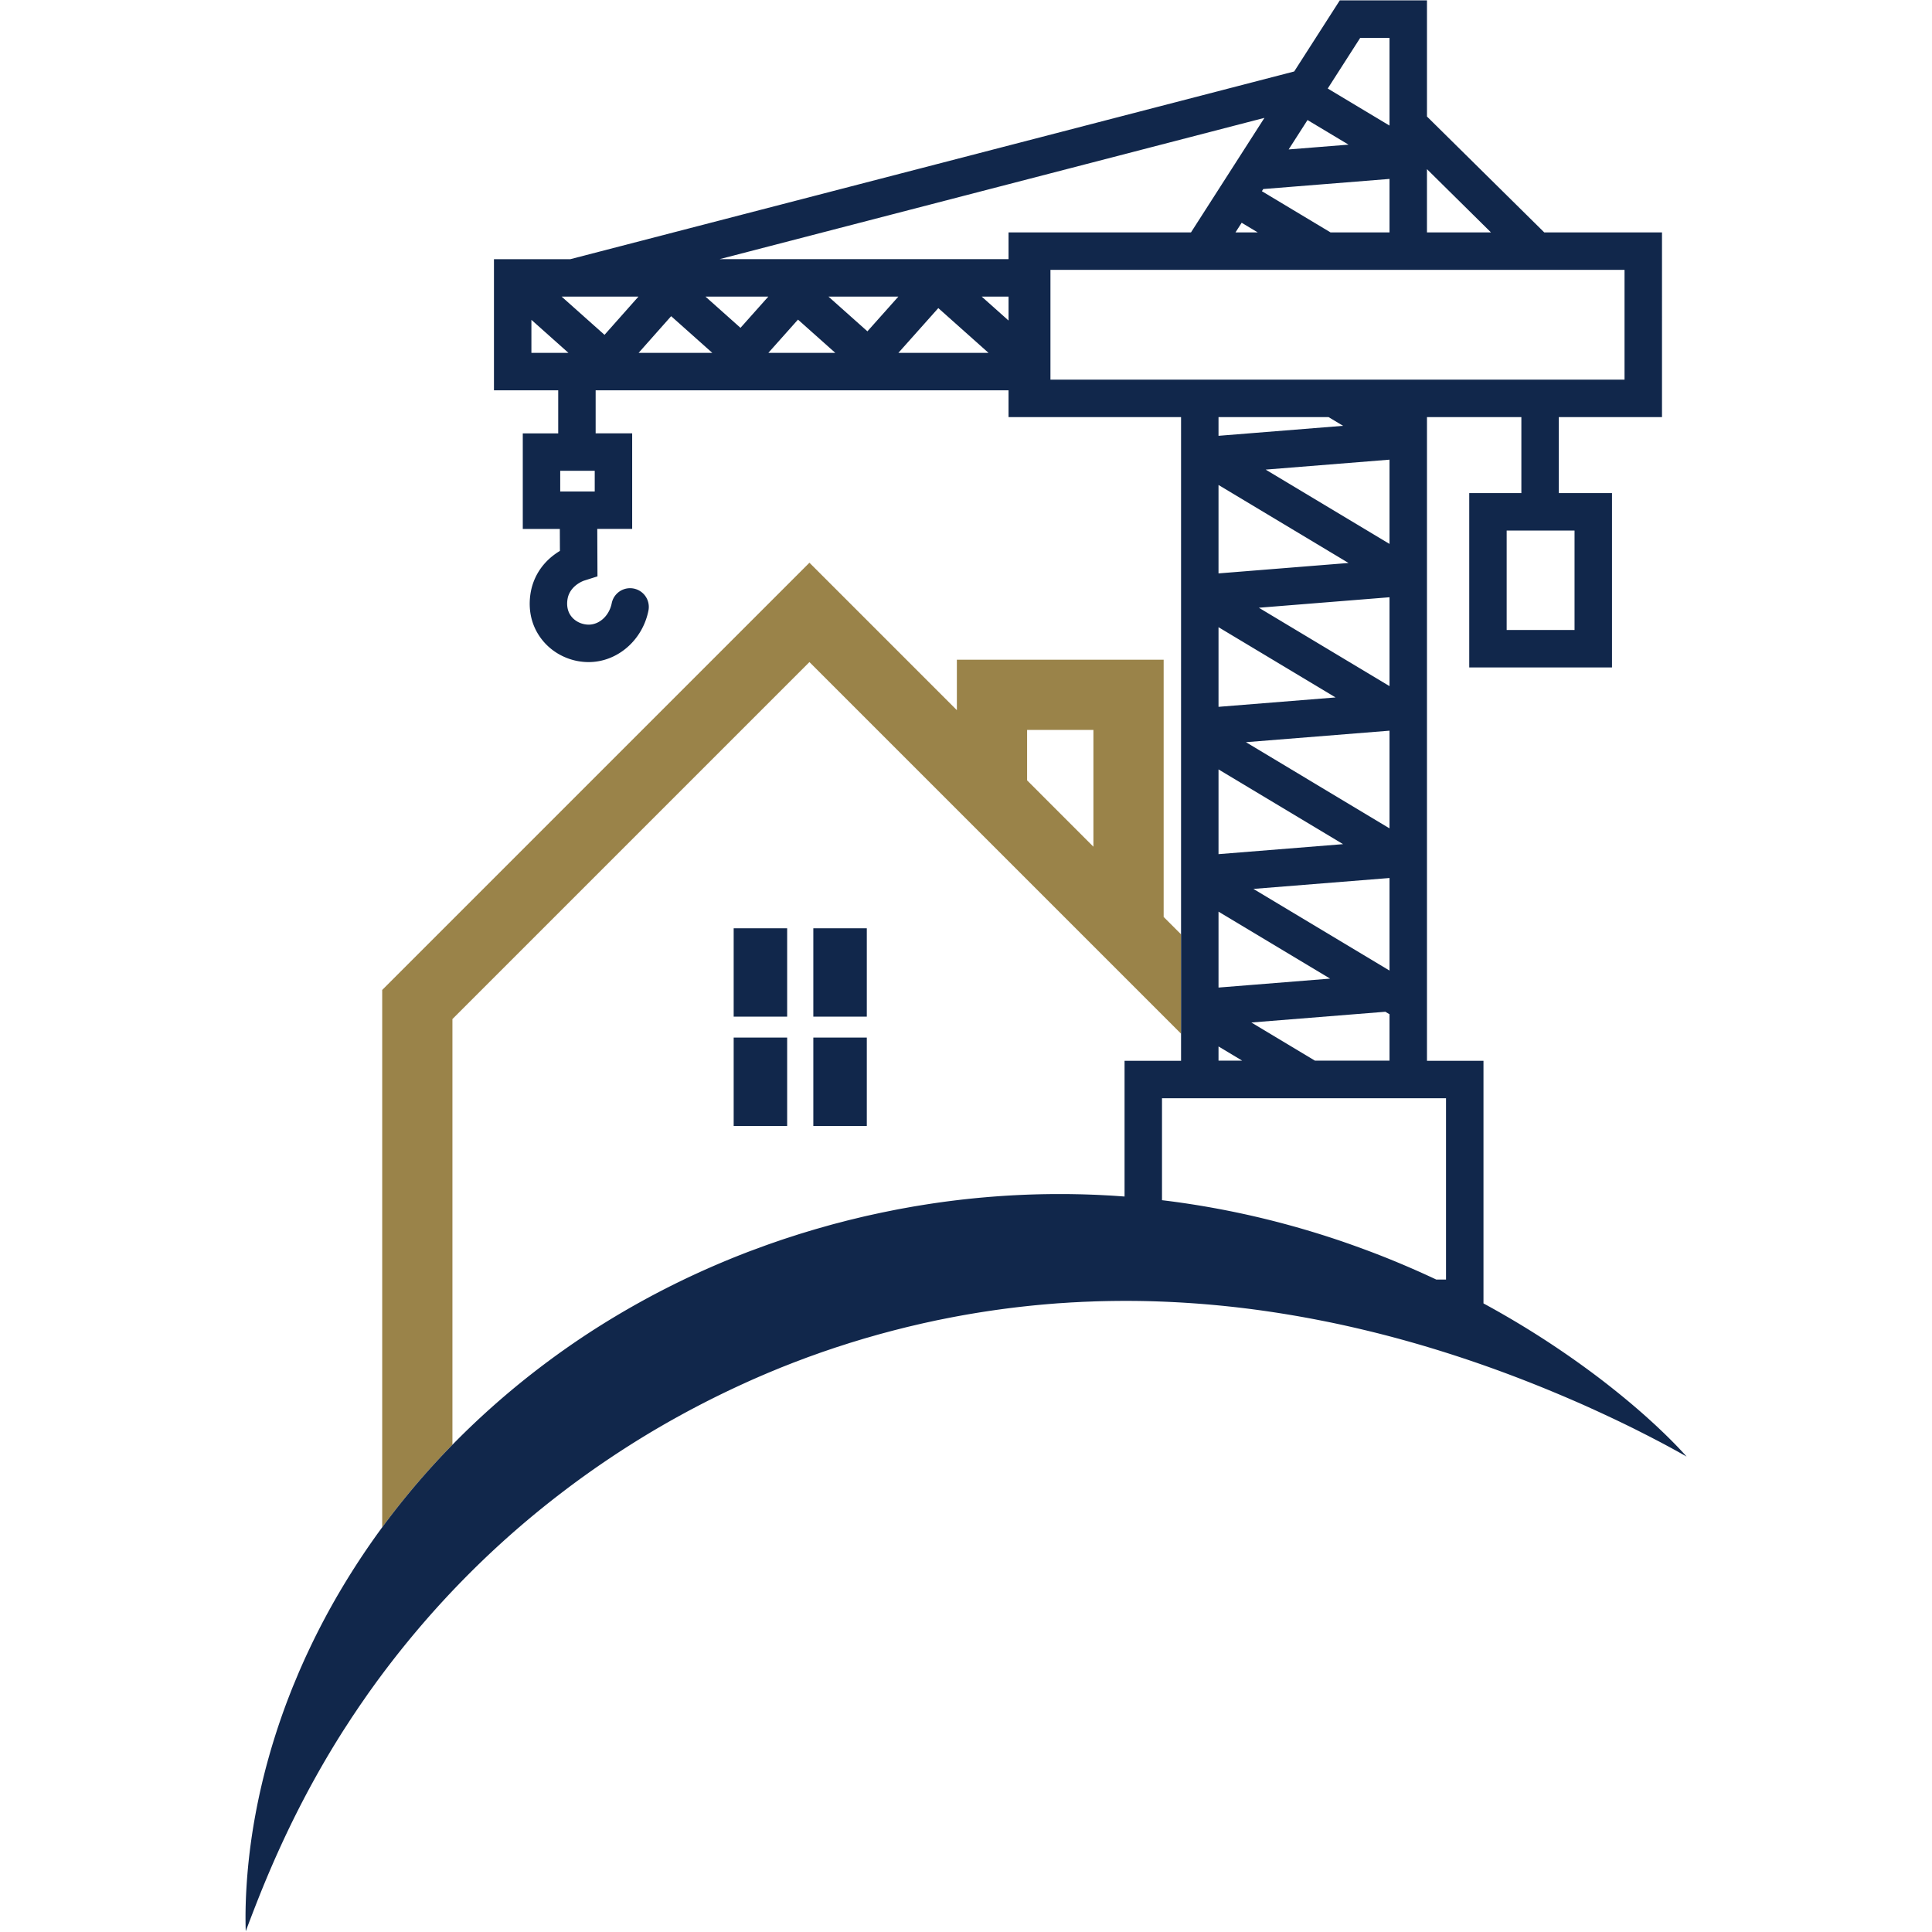 <svg xmlns="http://www.w3.org/2000/svg" width="1024" height="1024" version="1.2" viewBox="0 0 768 768"><defs><clipPath id="a"><path d="M97.441 0h573v768h-573Zm0 0"/></clipPath></defs><path d="M462.57 364.5V262.246h-82.203v20.05l-58.605-58.605L151.93 393.52v213.617a299.664 299.664 0 0 1 10.16-13.059 309.15 309.15 0 0 1 17.758-19.765V405.086l141.914-141.91 147.73 147.734v-39.488Zm-27.922-27.922-24.87-24.879-1.489-1.488v-20.043h26.36Zm0 0" style="stroke:none;fill-rule:nonzero;fill:#9a8349;fill-opacity:1"/><g clip-path="url(#a)"><path d="M662.488 570.719c-1.37-1.344-2.77-2.657-4.164-3.977-1.41-1.3-2.832-2.586-4.261-3.875-5.743-5.105-11.704-9.976-17.825-14.672a360.916 360.916 0 0 0-38.672-25.675c-2.601-1.5-5.222-2.961-7.859-4.395v-96.441h-22.465V165.797h37.524v30.21h-20.72v69.302h56.747v-69.301h-21.145v-30.211h41.02V92.383h-46.8c-15.544-15.356-31.087-30.715-46.626-46.067V.152h-34.66L514.461 28.41c-52.207 13.54-104.426 27.078-156.633 40.617l-131.11 34h-30.363v52.13h25.543v17.113h-14.085v37.988h14.726l.035 8.738c-3.863 2.316-8.695 6.504-10.918 13.602-.82 2.62-3.031 11.843 2.899 20.464 2.418 3.52 5.789 6.305 9.75 8.063a23.808 23.808 0 0 0 9.66 2.066c.73 0 1.46-.035 2.187-.105 10.575-1.016 19.473-9.426 21.633-20.465a7.444 7.444 0 0 0-14.61-2.86c-.902 4.622-4.374 8.118-8.44 8.509-2.528.242-5.962-.79-7.923-3.641-2.222-3.234-1.09-7.152-.953-7.59 1.446-4.617 6.227-6.203 6.43-6.266l5.215-1.656-.082-18.86h13.875v-37.991h-14.52v-17.11h164.13v10.64h68.581V421.68h-22.46v53.957c.41.027.82.066 1.23.097-.668-.054-1.336-.109-2.004-.152-1.996-.14-3.992-.297-5.992-.39-1.996-.102-3.996-.223-5.996-.286-2-.074-4.004-.144-6.004-.176-2.004-.039-4.008-.082-6.012-.07l-3.008-.004c-1.004 0-2.004.024-3.008.035a343.43 343.43 0 0 0-47.992 4.082l-2.976.48c-.993.165-1.985.321-2.973.505-1.977.36-3.961.699-5.934 1.082l-5.914 1.191-5.89 1.285c-1.961.45-3.914.934-5.871 1.403-.977.23-1.954.476-2.926.734l-2.922.762c-1.95.492-3.883 1.055-5.82 1.598l-2.903.82-2.89.87-2.891.876c-.96.293-1.918.617-2.875.922-1.914.629-3.84 1.219-5.738 1.89-1.903.664-3.813 1.301-5.703 1.997l-5.672 2.085a344.428 344.428 0 0 0-22.285 9.372 334.443 334.443 0 0 0-42.278 23.41c-26.96 17.664-51.32 39.27-71.687 64.023a301.124 301.124 0 0 0-27.414 39.262 286.575 286.575 0 0 0-11.176 21.058c-.836 1.797-1.7 3.582-2.512 5.387-.808 1.809-1.617 3.617-2.39 5.438l-2.282 5.472c-.73 1.836-1.441 3.68-2.152 5.52-5.566 14.773-9.848 29.945-12.664 45.277a240.33 240.33 0 0 0-3.117 23.082c-.649 7.711-.946 15.422-.7 23.114 2.72-7.2 5.45-14.29 8.376-21.247 2.914-6.957 6-13.785 9.234-20.48 6.492-13.387 13.648-26.246 21.488-38.527.996-1.524 1.996-3.047 2.973-4.579l3.035-4.523 3.094-4.465c1.031-1.488 2.11-2.945 3.152-4.418a378.03 378.03 0 0 1 13.207-17.097 368.88 368.88 0 0 1 29.027-31.485c10.227-9.879 21.004-19.101 32.235-27.68 11.222-8.582 22.922-16.488 34.996-23.734a378.69 378.69 0 0 1 37.387-19.574c3.195-1.473 6.425-2.86 9.664-4.238l4.875-2.016 4.914-1.934 4.937-1.867c1.649-.62 3.317-1.187 4.969-1.789 1.652-.61 3.328-1.148 4.992-1.722.832-.282 1.664-.579 2.5-.84l2.516-.805 2.515-.813 2.528-.77c1.687-.51 3.367-1.038 5.066-1.503l2.543-.73a94.46 94.46 0 0 1 2.547-.711c1.703-.453 3.402-.918 5.113-1.364l5.133-1.293 5.152-1.207c1.72-.398 3.446-.757 5.168-1.14 1.723-.387 3.457-.703 5.188-1.063a364.677 364.677 0 0 1 41.976-5.8c.887-.067 1.766-.149 2.653-.208l2.652-.168c.883-.05 1.77-.128 2.653-.171l2.656-.133c1.77-.106 3.543-.16 5.312-.227 1.778-.082 3.551-.113 5.328-.156 7.09-.145 14.23-.113 21.36.152a397.772 397.772 0 0 1 42.828 3.88 425.155 425.155 0 0 1 21.383 3.663c7.12 1.383 14.21 3 21.3 4.742 14.16 3.52 28.243 7.75 42.196 12.61 13.957 4.863 27.773 10.379 41.465 16.449 6.82 3.078 13.64 6.254 20.39 9.625l5.051 2.559 2.516 1.312c.836.438 1.687.863 2.52 1.317a363.903 363.903 0 0 1 10.003 5.492c-2.547-2.864-5.226-5.614-7.965-8.293Zm-36.582-359.824v39.527h-26.98v-39.527ZM567.238 67.238c8.48 8.38 16.961 16.762 25.446 25.145h-25.446Zm-26.527-52.195h11.64v34.875c-8.187-4.91-16.37-9.82-24.554-14.734Zm-20.953 32.676 16.3 9.781c-7.933.633-15.863 1.27-23.796 1.906Zm32.594 23.406v21.258h-23.45c-8.004-4.801-16.004-9.602-24.004-14.406l-3.28-1.97.55-.859c16.73-1.34 33.457-2.68 50.184-4.023Zm-341.11 69.145v-13.13l14.727 13.13Zm25.172 55.101h-13.719v-8.219h13.72Zm16.223-76.164c-4.11 4.637-8.223 9.27-12.332 13.898l-17.051-15.199h30.539Zm1.215 21.063c3.308-3.727 6.613-7.458 9.921-11.184l3.016-3.402c4.664 4.156 9.328 8.312 13.992 12.472l2.367 2.11h-29.296Zm40.503-9.95-3.668-3.273c-3.417-3.043-6.835-6.094-10.25-9.14h24.981Zm11.16 9.95c-.015-.02-.03-.032-.05-.047l11.746-13.176 14.832 13.219h-26.527Zm39.294-8.563-15.48-13.8h27.784Zm12.312 8.563 15.867-17.797 19.965 17.797Zm43.793-12.848-10.672-9.516h10.672Zm0-24.399h-114.89l75.535-19.59c47.027-12.19 94.054-24.386 141.074-36.581l-29.2 45.53H400.91v10.641Zm99.055-10.64h-8.848l2.461-3.836 3.656 2.195 2.73 1.64ZM417.57 150.91v-43.644h228.207v43.644Zm66.809 241.66v-30.18l44.371 26.626-31.926 2.558Zm9.402 29.055h-9.402v-5.645Zm56.922-19.438 1.649.993v18.445H522.71l-25.27-15.168Zm-52.453-48.832 54.102-4.335v36.796Zm-13.871-13.816v-33.684c16.504 9.907 33.008 19.805 49.516 29.707Zm10.894-44.508 57.079-4.574v38.828l-57.079-34.254Zm-10.894-14.054V249.32c15.512 9.305 31.02 18.614 46.535 27.922Zm16.039-39.391 51.934-4.168v35.328c-17.313-10.387-34.625-20.773-51.934-31.16Zm-16.04-13.649v-35.152l51.68 31.008Zm18.743-41.261 49.23-3.95v33.489Zm-18.742-13.434v-7.445h43.719l5.797 3.473Zm90.437 335.403h-3.867l.098.046a370.776 370.776 0 0 0-15.48-6.859c-7.239-3.023-14.598-5.773-22.051-8.344a360.956 360.956 0 0 0-22.653-6.902 350.505 350.505 0 0 0-46.738-9.219c-.79-.097-1.578-.195-2.367-.289.05.008.101.012.152.016v-40.528h112.906Zm0 0" style="stroke:none;fill-rule:nonzero;fill:#11274b;fill-opacity:1"/></g><path d="M291.645 369.008h21.261v35.129h-21.261ZM291.645 412.457h21.261v35.125h-21.261ZM323.309 369.008h21.261v35.129H323.31ZM323.309 412.457h21.261v35.125H323.31Zm0 0" style="stroke:none;fill-rule:nonzero;fill:#11274b;fill-opacity:1"/></svg>